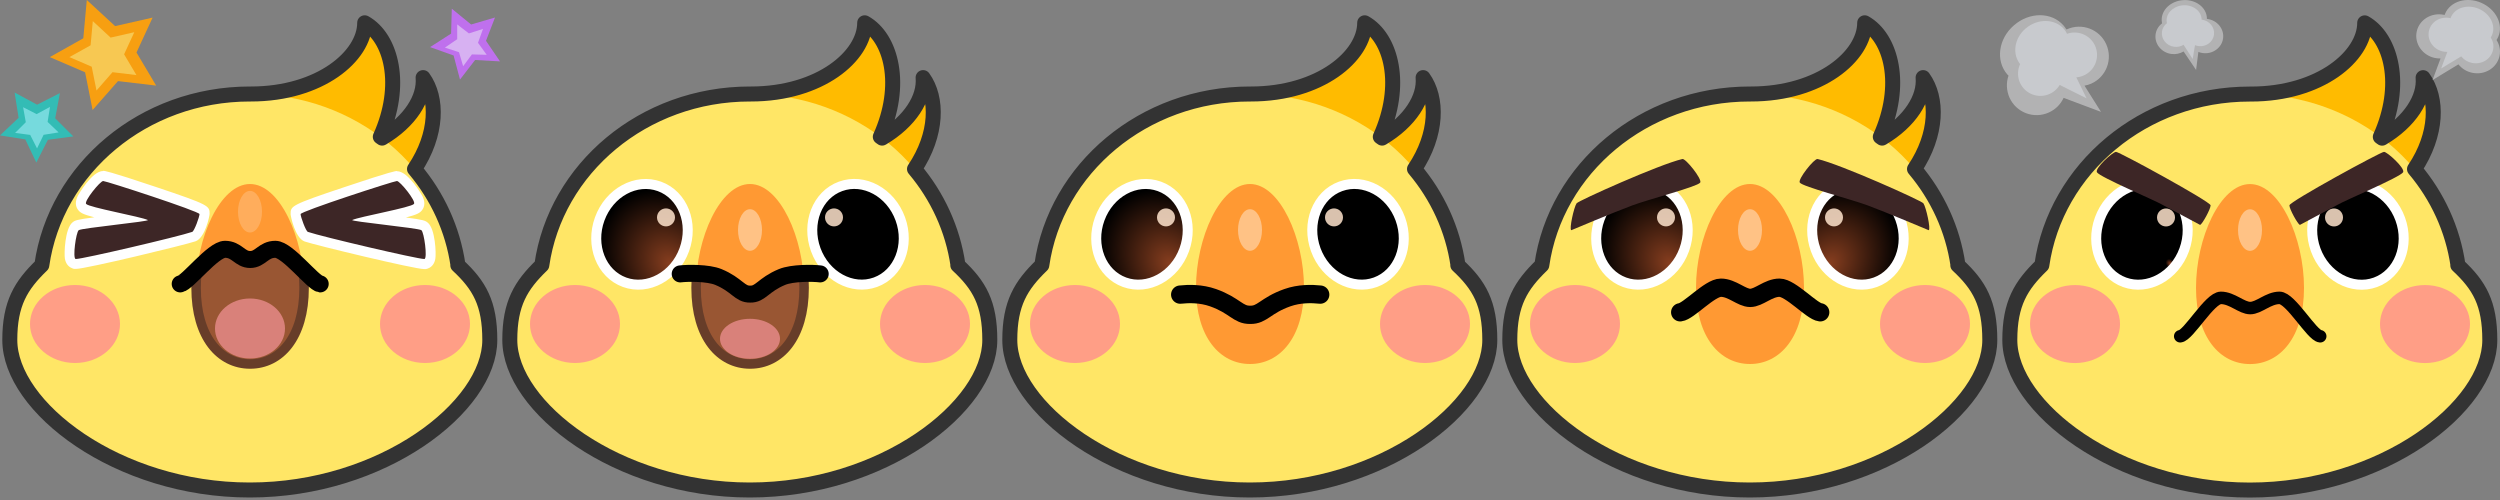 <svg width="300" height="60" viewBox="0 0 300 60" fill="none" xmlns="http://www.w3.org/2000/svg">
<rect x="0" y="0" width="300" height="60" fill="#808080" stroke="none"/>
<path d="M54.96 31.824C54.336 27.504 52.488 23.544 49.74 20.28C52.548 16.08 52.536 11.748 50.772 9.312C50.988 11.748 49.2 14.592 45.852 16.572C45.78 16.512 45.708 16.464 45.636 16.416C48.444 10.2 46.968 4.524 43.764 2.736C43.764 6.696 38.436 11.28 30.108 11.28C30.108 11.28 30.024 11.28 29.976 11.28C17.22 11.28 6.672 20.232 5.016 31.824C2.58 34.464 1.176 37.524 1.176 40.8C1.176 48.816 14.076 58.8 29.976 58.8C45.876 58.8 58.776 48.816 58.776 40.8C58.776 37.536 57.372 34.476 54.936 31.824H54.96Z" fill="#FFBB00"/>
<path d="M54.96 31.825C53.292 20.221 42.756 11.28 30 11.28C17.244 11.28 6.696 20.233 5.04 31.825C2.604 34.465 1.2 37.525 1.2 40.8C1.2 48.816 14.1 58.8 30 58.8C45.9 58.8 58.8 48.816 58.8 40.8C58.8 37.536 57.396 34.477 54.96 31.825Z" fill="#FFE666"/>
<path d="M36.48 34.536C36.48 40.501 33.576 43.681 30 43.681C26.424 43.681 23.52 40.513 23.52 34.536C23.52 28.561 26.424 22.081 30 22.081C33.576 22.081 36.48 28.573 36.48 34.536Z" fill="#FF9933"/>
<path opacity="0.2" d="M30 27.9C30.795 27.9 31.44 26.782 31.44 25.404C31.44 24.026 30.795 22.908 30 22.908C29.205 22.908 28.56 24.026 28.56 25.404C28.56 26.782 29.205 27.9 30 27.9Z" fill="white"/>
<path d="M54.96 31.824C54.336 27.504 52.488 23.544 49.74 20.28C52.548 16.08 52.536 11.748 50.772 9.312C50.988 11.748 49.2 14.592 45.852 16.572C45.78 16.512 45.708 16.464 45.636 16.416C48.444 10.2 46.968 4.524 43.764 2.736C43.764 6.696 38.436 11.28 30.108 11.28C30.108 11.28 30.024 11.28 29.976 11.28C17.22 11.28 6.672 20.232 5.016 31.824C2.508 34.248 1.176 36.408 1.176 40.8C1.176 48.816 14.076 58.8 29.976 58.8C45.876 58.8 58.776 48.816 58.776 40.8C58.776 36.408 57.54 34.248 54.936 31.824H54.96Z" stroke="#333333" stroke-width="1.8" stroke-linecap="round" stroke-linejoin="round"/>
<path d="M32.748 29.916C31.44 29.916 31.14 31.14 30.036 31.14C28.932 31.14 28.62 29.916 27.324 29.916C26.028 29.916 24.408 32.628 23.616 32.844C23.568 33.408 23.532 33.972 23.532 34.536C23.532 40.5 26.436 43.68 30.012 43.68C33.588 43.68 36.492 40.512 36.492 34.536C36.492 33.972 36.456 33.396 36.408 32.82C35.592 32.496 33.996 29.904 32.76 29.904L32.748 29.916Z" fill="#995633" stroke="#673D29" stroke-width="1.14" stroke-miterlimit="10"/>
<path opacity="0.9" d="M30 43.02C32.32 43.02 34.2 41.408 34.2 39.419C34.2 37.431 32.32 35.819 30 35.819C27.68 35.819 25.8 37.431 25.8 39.419C25.8 41.408 27.68 43.02 30 43.02Z" fill="#E08782"/>
<path opacity="0.7" d="M9 43.56C11.982 43.56 14.4 41.465 14.4 38.88C14.4 36.295 11.982 34.2 9 34.2C6.018 34.2 3.6 36.295 3.6 38.88C3.6 41.465 6.018 43.56 9 43.56Z" fill="#FF8095"/>
<path opacity="0.7" d="M51 43.56C53.982 43.56 56.4 41.465 56.4 38.88C56.4 36.295 53.982 34.2 51 34.2C48.018 34.2 45.6 36.295 45.6 38.88C45.6 41.465 48.018 43.56 51 43.56Z" fill="#FF8095"/>
<path d="M18.744 10.272L14.16 9.732L11.112 13.2L10.212 8.676L5.976 6.852L9.996 4.596L10.416 0L13.812 3.132L18.312 2.112L16.38 6.3L18.732 10.26L18.744 10.272Z" fill="#F79F11"/>
<path d="M16.392 9.012L13.5 8.664L11.58 10.86L11.004 8.004L8.328 6.852L10.872 5.436L11.136 2.532L13.272 4.512L16.116 3.864L14.892 6.516L16.38 9.024L16.392 9.012Z" fill="#F7C852"/>
<path d="M55.176 9.576L57.012 7.2L60 7.368L58.32 4.896L59.4 2.1L56.532 2.94L54.216 1.044L54.132 4.032L51.612 5.652L54.432 6.66L55.2 9.552L55.176 9.576Z" fill="#BF70ED"/>
<path d="M55.572 7.957L56.628 6.529L58.404 6.577L57.36 5.137L57.96 3.469L56.268 4.009L54.864 2.929V4.705L53.388 5.713L55.08 6.265L55.584 7.969L55.572 7.957Z" fill="#D7B1F2"/>
<path d="M4.356 19.512L5.748 16.776L8.796 16.368L6.624 14.196L7.188 11.172L4.452 12.564L1.752 11.1L2.232 14.136L0 16.248L3.036 16.728L4.356 19.5V19.512Z" fill="#33BCB5"/>
<path d="M4.44 17.82L5.232 16.177L7.032 15.889L5.712 14.629L6 12.829L4.392 13.693L2.772 12.864L3.096 14.665L1.812 15.948L3.624 16.189L4.452 17.82H4.44Z" fill="#76DADD"/>
<path d="M9.012 31.68L8.88 31.643C8.688 31.584 8.448 31.416 8.364 30.959C8.232 30.252 8.484 27.636 9.06 27.155C9.312 26.951 9.72 26.867 13.86 26.363C14.148 26.328 14.448 26.291 14.748 26.256C14.616 26.232 14.484 26.195 14.352 26.172C10.788 25.38 10.116 25.175 9.84 24.828C9.54 24.431 9.78 23.939 9.876 23.747C10.056 23.387 11.544 21.119 12.372 21.119C12.804 21.119 17.904 22.823 18.48 23.015C24.528 25.044 24.528 25.163 24.528 25.692C24.528 25.944 23.952 28.151 23.244 28.392C21.708 28.919 10.068 31.68 9.096 31.68H9H9.012Z" fill="#3D2626"/>
<path d="M12.372 21.72C12.744 21.72 23.94 25.368 23.94 25.692C23.94 26.016 23.316 27.744 23.064 27.828C21.384 28.404 9.948 31.08 9.108 31.08C9.084 31.08 9.072 31.08 9.072 31.08C8.7 30.96 9.12 27.888 9.444 27.624C9.768 27.36 18.096 26.568 17.736 26.4C16.872 25.992 10.656 24.888 10.332 24.468C10.068 24.132 12.024 21.72 12.384 21.72M12.384 20.52C11.004 20.52 9.36 23.46 9.348 23.484C9.012 24.156 9.024 24.732 9.372 25.188C9.636 25.536 9.972 25.728 11.316 26.076C9.192 26.352 8.988 26.448 8.7 26.688C7.788 27.432 7.68 30.432 7.788 31.056C7.932 31.836 8.424 32.112 8.7 32.208L8.88 32.268H9.12C10.284 32.268 22.128 29.412 23.46 28.956C24.636 28.548 25.152 25.86 25.152 25.68C25.152 24.696 25.152 24.6 18.684 22.428C12.936 20.496 12.516 20.496 12.384 20.496V20.52Z" fill="white"/>
<path d="M50.892 31.68C49.92 31.68 38.28 28.919 36.744 28.392C36.036 28.151 35.46 25.944 35.46 25.692C35.46 25.163 35.46 25.044 41.508 23.015C42.084 22.823 47.184 21.119 47.616 21.119C48.456 21.119 49.944 23.387 50.112 23.747C50.208 23.927 50.448 24.419 50.148 24.828C49.884 25.188 49.2 25.38 45.636 26.172C45.504 26.195 45.372 26.232 45.24 26.256C45.54 26.291 45.84 26.328 46.128 26.363C50.268 26.867 50.676 26.951 50.928 27.155C51.516 27.623 51.756 30.252 51.624 30.959C51.54 31.416 51.3 31.584 51.108 31.643L51.012 31.68H50.88H50.892Z" fill="#3D2626"/>
<path d="M47.628 21.72C48 21.72 49.944 24.119 49.68 24.468C49.356 24.899 43.128 26.003 42.276 26.399C41.916 26.567 50.232 27.36 50.568 27.623C50.892 27.887 51.312 30.948 50.94 31.079C50.94 31.079 50.916 31.079 50.904 31.079C50.064 31.079 38.64 28.404 36.948 27.828C36.696 27.744 36.072 26.015 36.072 25.692C36.072 25.367 47.268 21.72 47.64 21.72M47.64 20.52C47.508 20.52 47.088 20.52 41.34 22.451C34.872 24.611 34.872 24.72 34.872 25.703C34.872 25.872 35.388 28.572 36.564 28.98C37.896 29.436 49.74 32.291 50.904 32.291H51.096L51.324 32.231C51.6 32.136 52.092 31.86 52.236 31.079C52.356 30.444 52.236 27.444 51.324 26.712C51.024 26.471 50.832 26.375 48.708 26.099C50.052 25.752 50.388 25.559 50.652 25.212C51 24.756 51.012 24.18 50.676 23.508C50.664 23.483 49.02 20.544 47.64 20.544V20.52Z" fill="white"/>
<path d="M21.624 34.068C22.488 33.96 25.56 29.916 27 29.916C28.44 29.916 28.776 31.14 30.024 31.14C31.26 31.14 31.596 29.916 33.048 29.916C34.5 29.916 37.572 33.96 38.424 34.068" stroke="black" stroke-width="2.04" stroke-linecap="round" stroke-linejoin="round"/>
<path d="M114.96 31.824C114.336 27.504 112.488 23.544 109.74 20.28C112.548 16.08 112.536 11.748 110.772 9.312C110.988 11.748 109.2 14.592 105.852 16.572C105.78 16.512 105.708 16.464 105.636 16.416C108.444 10.2 106.968 4.524 103.764 2.736C103.764 6.696 98.436 11.28 90.108 11.28C90.108 11.28 90.024 11.28 89.976 11.28C77.22 11.28 66.672 20.232 65.016 31.824C62.58 34.464 61.176 37.524 61.176 40.8C61.176 48.816 74.076 58.8 89.976 58.8C105.876 58.8 118.776 48.816 118.776 40.8C118.776 37.536 117.372 34.476 114.936 31.824H114.96Z" fill="#FFBB00"/>
<path d="M114.96 31.824C113.292 20.22 102.756 11.28 90 11.28C77.244 11.28 66.696 20.232 65.04 31.824C62.604 34.464 61.2 37.524 61.2 40.8C61.2 48.816 74.1 58.8 90 58.8C105.9 58.8 118.8 48.816 118.8 40.8C118.8 37.536 117.396 34.476 114.96 31.824Z" fill="#FFE666"/>
<path d="M105.056 33.864C107.858 32.843 109.193 29.442 108.037 26.266C106.881 23.09 103.672 21.342 100.87 22.362C98.067 23.382 96.732 26.783 97.888 29.959C99.044 33.136 102.253 34.883 105.056 33.864Z" fill="url(#paint0_radial_2_501)" stroke="white" stroke-width="1.2" stroke-miterlimit="10"/>
<path d="M96.48 34.536C96.48 40.5 93.576 43.68 90 43.68C86.424 43.68 83.52 40.512 83.52 34.536C83.52 28.56 86.424 22.08 90 22.08C93.576 22.08 96.48 28.572 96.48 34.536Z" fill="#FF9933"/>
<path opacity="0.85" d="M100.08 27.168C100.676 27.168 101.16 26.684 101.16 26.088C101.16 25.491 100.676 25.008 100.08 25.008C99.484 25.008 99 25.491 99 26.088C99 26.684 99.484 27.168 100.08 27.168Z" fill="#FFE4CC"/>
<path opacity="0.4" d="M90 30.096C90.795 30.096 91.44 28.978 91.44 27.6C91.44 26.221 90.795 25.104 90 25.104C89.205 25.104 88.56 26.221 88.56 27.6C88.56 28.978 89.205 30.096 90 30.096Z" fill="white"/>
<path d="M82.114 29.966C83.27 26.79 81.935 23.388 79.133 22.368C76.33 21.348 73.121 23.096 71.965 26.272C70.809 29.448 72.144 32.85 74.947 33.87C77.749 34.89 80.958 33.142 82.114 29.966Z" fill="url(#paint1_radial_2_501)" stroke="white" stroke-width="1.2" stroke-miterlimit="10"/>
<path opacity="0.85" d="M79.92 27.168C80.516 27.168 81 26.684 81 26.088C81 25.491 80.516 25.008 79.92 25.008C79.323 25.008 78.84 25.491 78.84 26.088C78.84 26.684 79.323 27.168 79.92 27.168Z" fill="#FFE4CC"/>
<path d="M114.96 31.824C114.336 27.504 112.488 23.544 109.74 20.28C112.548 16.08 112.536 11.748 110.772 9.312C110.988 11.748 109.2 14.592 105.852 16.572C105.78 16.512 105.708 16.464 105.636 16.416C108.444 10.2 106.968 4.524 103.764 2.736C103.764 6.696 98.436 11.28 90.108 11.28C90.108 11.28 90.024 11.28 89.976 11.28C77.22 11.28 66.672 20.232 65.016 31.824C62.508 34.248 61.176 36.408 61.176 40.8C61.176 48.816 74.076 58.8 89.976 58.8C105.876 58.8 118.776 48.816 118.776 40.8C118.776 36.408 117.54 34.248 114.936 31.824H114.96Z" stroke="#333333" stroke-width="1.8" stroke-linecap="round" stroke-linejoin="round"/>
<path d="M93.468 33.24C91.44 34.176 91.164 35.328 90.036 35.292C88.908 35.328 88.632 34.176 86.604 33.24C85.512 32.736 84.384 32.76 83.616 32.856C83.568 33.42 83.532 33.984 83.532 34.536C83.532 40.5 86.436 43.68 90.012 43.68C93.588 43.68 96.492 40.512 96.492 34.536C96.492 33.972 96.456 33.408 96.408 32.844C95.64 32.748 94.548 32.736 93.48 33.228L93.468 33.24Z" fill="#995633" stroke="#673D29" stroke-width="1.14" stroke-miterlimit="10"/>
<path d="M98.424 32.868C97.56 32.76 95.088 32.724 93.84 33.24C91.584 34.176 91.272 35.328 90.024 35.292C88.764 35.328 88.464 34.176 86.208 33.24C84.96 32.724 82.488 32.76 81.624 32.868" stroke="black" stroke-width="2.04" stroke-linecap="round" stroke-linejoin="round"/>
<path opacity="0.9" d="M90 43.056C91.988 43.056 93.6 41.981 93.6 40.656C93.6 39.33 91.988 38.256 90 38.256C88.012 38.256 86.4 39.33 86.4 40.656C86.4 41.981 88.012 43.056 90 43.056Z" fill="#E08782"/>
<path opacity="0.7" d="M69 43.56C71.982 43.56 74.4 41.465 74.4 38.88C74.4 36.295 71.982 34.2 69 34.2C66.018 34.2 63.6 36.295 63.6 38.88C63.6 41.465 66.018 43.56 69 43.56Z" fill="#FF8095"/>
<path opacity="0.7" d="M111 43.56C113.982 43.56 116.4 41.465 116.4 38.88C116.4 36.295 113.982 34.2 111 34.2C108.018 34.2 105.6 36.295 105.6 38.88C105.6 41.465 108.018 43.56 111 43.56Z" fill="#FF8095"/>
<path d="M174.96 31.824C174.336 27.504 172.488 23.544 169.74 20.28C172.548 16.08 172.536 11.748 170.772 9.312C170.988 11.748 169.2 14.592 165.852 16.572C165.78 16.512 165.708 16.464 165.636 16.416C168.444 10.2 166.968 4.524 163.764 2.736C163.764 6.696 158.436 11.28 150.108 11.28C150.108 11.28 150.024 11.28 149.976 11.28C137.22 11.28 126.672 20.232 125.016 31.824C122.58 34.464 121.176 37.524 121.176 40.8C121.176 48.816 134.076 58.8 149.976 58.8C165.876 58.8 178.776 48.816 178.776 40.8C178.776 37.536 177.372 34.476 174.936 31.824H174.96Z" fill="#FFBB00"/>
<path d="M174.96 31.824C173.292 20.22 162.756 11.28 150 11.28C137.244 11.28 126.696 20.232 125.04 31.824C122.604 34.464 121.2 37.524 121.2 40.8C121.2 48.816 134.1 58.8 150 58.8C165.9 58.8 178.8 48.816 178.8 40.8C178.8 37.536 177.396 34.476 174.96 31.824Z" fill="#FFE666"/>
<path d="M165.057 33.866C167.859 32.846 169.194 29.444 168.038 26.268C166.882 23.092 163.673 21.344 160.87 22.364C158.068 23.384 156.733 26.785 157.889 29.962C159.045 33.138 162.254 34.886 165.057 33.866Z" fill="url(#paint2_radial_2_501)" stroke="white" stroke-width="1.2" stroke-miterlimit="10"/>
<path d="M156.48 34.536C156.48 40.5 153.576 43.68 150 43.68C146.424 43.68 143.52 40.512 143.52 34.536C143.52 28.56 146.424 22.08 150 22.08C153.576 22.08 156.48 28.572 156.48 34.536Z" fill="#FF9933"/>
<path opacity="0.85" d="M160.08 27.168C160.676 27.168 161.16 26.684 161.16 26.088C161.16 25.491 160.676 25.008 160.08 25.008C159.484 25.008 159 25.491 159 26.088C159 26.684 159.484 27.168 160.08 27.168Z" fill="#FFE4CC"/>
<path opacity="0.4" d="M150 30.096C150.795 30.096 151.44 28.978 151.44 27.6C151.44 26.221 150.795 25.104 150 25.104C149.205 25.104 148.56 26.221 148.56 27.6C148.56 28.978 149.205 30.096 150 30.096Z" fill="white"/>
<path d="M142.112 29.964C143.268 26.788 141.933 23.387 139.13 22.367C136.328 21.346 133.119 23.094 131.963 26.271C130.807 29.447 132.142 32.848 134.944 33.868C137.747 34.888 140.956 33.141 142.112 29.964Z" fill="url(#paint3_radial_2_501)" stroke="white" stroke-width="1.2" stroke-miterlimit="10"/>
<path opacity="0.85" d="M139.92 27.168C140.516 27.168 141 26.684 141 26.088C141 25.491 140.516 25.008 139.92 25.008C139.323 25.008 138.84 25.491 138.84 26.088C138.84 26.684 139.323 27.168 139.92 27.168Z" fill="#FFE4CC"/>
<path d="M174.96 31.824C174.336 27.504 172.488 23.544 169.74 20.28C172.548 16.08 172.536 11.748 170.772 9.312C170.988 11.748 169.2 14.592 165.852 16.572C165.78 16.512 165.708 16.464 165.636 16.416C168.444 10.2 166.968 4.524 163.764 2.736C163.764 6.696 158.436 11.28 150.108 11.28C150.108 11.28 150.024 11.28 149.976 11.28C137.22 11.28 126.672 20.232 125.016 31.824C122.508 34.248 121.176 36.408 121.176 40.8C121.176 48.816 134.076 58.8 149.976 58.8C165.876 58.8 178.776 48.816 178.776 40.8C178.776 36.408 177.54 34.248 174.936 31.824H174.96Z" stroke="#333333" stroke-width="1.8" stroke-linecap="round" stroke-linejoin="round"/>
<path d="M158.424 35.353C157.416 35.245 155.928 35.209 154.476 35.725C151.836 36.661 151.488 37.813 150.024 37.777C148.56 37.813 148.2 36.661 145.572 35.725C144.12 35.209 142.632 35.245 141.624 35.353" stroke="black" stroke-width="2.196" stroke-linecap="round" stroke-linejoin="round"/>
<path opacity="0.7" d="M129 43.56C131.982 43.56 134.4 41.465 134.4 38.88C134.4 36.295 131.982 34.2 129 34.2C126.018 34.2 123.6 36.295 123.6 38.88C123.6 41.465 126.018 43.56 129 43.56Z" fill="#FF8095"/>
<path opacity="0.7" d="M171 43.56C173.982 43.56 176.4 41.465 176.4 38.88C176.4 36.295 173.982 34.2 171 34.2C168.018 34.2 165.6 36.295 165.6 38.88C165.6 41.465 168.018 43.56 171 43.56Z" fill="#FF8095"/>
<path d="M234.96 31.824C234.336 27.504 232.488 23.544 229.74 20.28C232.548 16.08 232.536 11.748 230.772 9.312C230.988 11.748 229.2 14.592 225.852 16.572C225.78 16.512 225.708 16.464 225.636 16.416C228.444 10.2 226.968 4.524 223.764 2.736C223.764 6.696 218.436 11.28 210.108 11.28C210.108 11.28 210.024 11.28 209.976 11.28C197.22 11.28 186.672 20.232 185.016 31.824C182.58 34.464 181.176 37.524 181.176 40.8C181.176 48.816 194.076 58.8 209.976 58.8C225.876 58.8 238.776 48.816 238.776 40.8C238.776 37.536 237.372 34.476 234.936 31.824H234.96Z" fill="#FFBB00"/>
<path d="M234.96 31.824C233.292 20.22 222.756 11.28 210 11.28C197.244 11.28 186.696 20.232 185.04 31.824C182.604 34.464 181.2 37.524 181.2 40.8C181.2 48.816 194.1 58.8 210 58.8C225.9 58.8 238.8 48.816 238.8 40.8C238.8 37.536 237.396 34.476 234.96 31.824Z" fill="#FFE666"/>
<path d="M225.046 33.868C227.848 32.848 229.183 29.446 228.027 26.27C226.871 23.094 223.662 21.346 220.859 22.366C218.057 23.386 216.722 26.788 217.878 29.964C219.034 33.14 222.243 34.888 225.046 33.868Z" fill="url(#paint4_radial_2_501)" stroke="white" stroke-width="1.2" stroke-miterlimit="10"/>
<path d="M216.48 34.536C216.48 40.5 213.576 43.68 210 43.68C206.424 43.68 203.52 40.512 203.52 34.536C203.52 28.56 206.424 22.08 210 22.08C213.576 22.08 216.48 28.572 216.48 34.536Z" fill="#FF9933"/>
<path opacity="0.85" d="M220.08 27.168C220.676 27.168 221.16 26.684 221.16 26.088C221.16 25.491 220.676 25.008 220.08 25.008C219.484 25.008 219 25.491 219 26.088C219 26.684 219.484 27.168 220.08 27.168Z" fill="#FFE4CC"/>
<path opacity="0.4" d="M210 30.096C210.795 30.096 211.44 28.978 211.44 27.6C211.44 26.221 210.795 25.104 210 25.104C209.205 25.104 208.56 26.221 208.56 27.6C208.56 28.978 209.205 30.096 210 30.096Z" fill="white"/>
<path d="M202.109 29.964C203.265 26.788 201.93 23.387 199.128 22.366C196.325 21.346 193.116 23.094 191.96 26.271C190.804 29.447 192.139 32.848 194.942 33.868C197.744 34.888 200.953 33.141 202.109 29.964Z" fill="url(#paint5_radial_2_501)" stroke="white" stroke-width="1.2" stroke-miterlimit="10"/>
<path opacity="0.85" d="M199.92 27.168C200.516 27.168 201 26.684 201 26.088C201 25.491 200.516 25.008 199.92 25.008C199.323 25.008 198.84 25.491 198.84 26.088C198.84 26.684 199.323 27.168 199.92 27.168Z" fill="#FFE4CC"/>
<path d="M234.96 31.824C234.336 27.504 232.488 23.544 229.74 20.28C232.548 16.08 232.536 11.748 230.772 9.312C230.988 11.748 229.2 14.592 225.852 16.572C225.78 16.512 225.708 16.464 225.636 16.416C228.444 10.2 226.968 4.524 223.764 2.736C223.764 6.696 218.436 11.28 210.108 11.28C210.108 11.28 210.024 11.28 209.976 11.28C197.22 11.28 186.672 20.232 185.016 31.824C182.508 34.248 181.176 36.408 181.176 40.8C181.176 48.816 194.076 58.8 209.976 58.8C225.876 58.8 238.776 48.816 238.776 40.8C238.776 36.408 237.54 34.248 234.936 31.824H234.96Z" stroke="#333333" stroke-width="1.8" stroke-linecap="round" stroke-linejoin="round"/>
<path d="M201.624 37.476C202.632 37.368 205.164 34.524 206.508 34.524C207.852 34.524 208.992 35.748 210.024 35.748C211.068 35.748 212.196 34.524 213.54 34.524C214.884 34.524 217.416 37.368 218.424 37.476" stroke="black" stroke-width="2.196" stroke-linecap="round" stroke-linejoin="round"/>
<path d="M188.556 27.625C188.28 27.529 188.868 24.865 189.192 24.397C189.408 24.085 199.104 19.729 201.888 19.081C202.272 18.985 204.3 21.517 204.024 21.913C203.676 22.405 197.964 23.881 195.912 24.637C193.704 25.453 188.556 27.625 188.556 27.625Z" fill="#3D2626"/>
<path d="M231.444 27.625C231.72 27.529 231.132 24.865 230.808 24.397C230.592 24.085 220.896 19.729 218.112 19.081C217.728 18.985 215.7 21.517 215.976 21.913C216.324 22.405 222.036 23.881 224.088 24.637C226.296 25.453 231.444 27.625 231.444 27.625Z" fill="#3D2626"/>
<path opacity="0.7" d="M189 43.56C191.982 43.56 194.4 41.465 194.4 38.88C194.4 36.295 191.982 34.2 189 34.2C186.018 34.2 183.6 36.295 183.6 38.88C183.6 41.465 186.018 43.56 189 43.56Z" fill="#FF8095"/>
<path opacity="0.7" d="M231 43.56C233.982 43.56 236.4 41.465 236.4 38.88C236.4 36.295 233.982 34.2 231 34.2C228.018 34.2 225.6 36.295 225.6 38.88C225.6 41.465 228.018 43.56 231 43.56Z" fill="#FF8095"/>
<path d="M294.96 31.831C294.336 27.511 292.488 23.551 289.74 20.287C292.548 16.087 292.536 11.755 290.772 9.319C290.988 11.755 289.2 14.599 285.853 16.579C285.781 16.519 285.709 16.471 285.637 16.423C288.444 10.207 286.968 4.531 283.765 2.743C283.765 6.703 278.437 11.287 270.109 11.287C270.109 11.287 270.025 11.287 269.977 11.287C257.222 11.287 246.674 20.239 245.018 31.831C242.582 34.471 241.178 37.531 241.178 40.807C241.178 48.823 254.078 58.807 269.977 58.807C285.877 58.807 298.776 48.823 298.776 40.807C298.776 37.543 297.372 34.483 294.936 31.831H294.96Z" fill="#FFBB00"/>
<path d="M294.96 31.831C293.292 20.227 282.757 11.287 270.001 11.287C257.246 11.287 246.698 20.238 245.042 31.831C242.606 34.471 241.202 37.531 241.202 40.806C241.202 48.822 254.102 58.806 270.001 58.806C285.901 58.806 298.8 48.822 298.8 40.806C298.8 37.542 297.396 34.483 294.96 31.831Z" fill="#FFE666"/>
<path d="M285.047 33.878C287.849 32.858 289.184 29.456 288.028 26.28C286.872 23.104 283.663 21.356 280.861 22.376C278.059 23.396 276.724 26.798 277.88 29.974C279.036 33.15 282.245 34.898 285.047 33.878Z" fill="url(#paint6_radial_2_501)" stroke="white" stroke-width="1.2" stroke-miterlimit="10"/>
<path d="M276.481 34.542C276.481 40.507 273.577 43.687 270.001 43.687C266.425 43.687 263.521 40.519 263.521 34.542C263.521 28.567 266.425 22.087 270.001 22.087C273.577 22.087 276.481 28.578 276.481 34.542Z" fill="#FF9933"/>
<path opacity="0.7" d="M249.002 43.567C251.984 43.567 254.402 41.472 254.402 38.887C254.402 36.302 251.984 34.207 249.002 34.207C246.02 34.207 243.602 36.302 243.602 38.887C243.602 41.472 246.02 43.567 249.002 43.567Z" fill="#FF8095"/>
<path opacity="0.7" d="M291 43.567C293.982 43.567 296.4 41.472 296.4 38.887C296.4 36.302 293.982 34.207 291 34.207C288.018 34.207 285.6 36.302 285.6 38.887C285.6 41.472 288.018 43.567 291 43.567Z" fill="#FF8095"/>
<path opacity="0.85" d="M280.081 27.175C280.677 27.175 281.161 26.692 281.161 26.095C281.161 25.499 280.677 25.015 280.081 25.015C279.484 25.015 279.001 25.499 279.001 26.095C279.001 26.692 279.484 27.175 280.081 27.175Z" fill="#FFE4CC"/>
<path opacity="0.4" d="M270.001 30.103C270.796 30.103 271.441 28.985 271.441 27.607C271.441 26.229 270.796 25.111 270.001 25.111C269.206 25.111 268.561 26.229 268.561 27.607C268.561 28.985 269.206 30.103 270.001 30.103Z" fill="white"/>
<path d="M262.108 29.969C263.264 26.793 261.929 23.392 259.127 22.371C256.325 21.351 253.116 23.099 251.96 26.275C250.804 29.452 252.139 32.853 254.941 33.873C257.743 34.893 260.952 33.145 262.108 29.969Z" fill="url(#paint7_radial_2_501)" stroke="white" stroke-width="1.2" stroke-miterlimit="10"/>
<path opacity="0.85" d="M259.921 27.175C260.518 27.175 261.001 26.692 261.001 26.095C261.001 25.499 260.518 25.015 259.921 25.015C259.325 25.015 258.842 25.499 258.842 26.095C258.842 26.692 259.325 27.175 259.921 27.175Z" fill="#FFE4CC"/>
<path d="M294.96 31.831C294.336 27.511 292.488 23.551 289.74 20.287C292.548 16.087 292.536 11.755 290.772 9.319C290.988 11.755 289.2 14.599 285.853 16.579C285.781 16.519 285.709 16.471 285.637 16.423C288.444 10.207 286.968 4.531 283.765 2.743C283.765 6.703 278.437 11.287 270.109 11.287C270.109 11.287 270.025 11.287 269.977 11.287C257.222 11.287 246.674 20.239 245.018 31.831C242.51 34.255 241.178 36.415 241.178 40.807C241.178 48.823 254.078 58.807 269.977 58.807C285.877 58.807 298.776 48.823 298.776 40.807C298.776 36.415 297.54 34.255 294.936 31.831H294.96Z" stroke="#333333" stroke-width="1.8" stroke-linecap="round" stroke-linejoin="round"/>
<path d="M261.626 40.351C262.633 40.243 265.165 35.744 266.509 35.744C267.853 35.744 268.993 36.968 270.025 36.968C271.069 36.968 272.197 35.744 273.541 35.744C274.885 35.744 277.417 40.255 278.425 40.351" stroke="black" stroke-width="1.5" stroke-linecap="round" stroke-linejoin="round"/>
<path d="M264.013 26.995C264.289 26.875 265.273 25.087 265.273 24.643C265.273 24.199 254.318 18.223 253.922 18.223C253.526 18.223 251.354 20.203 251.63 20.671C251.978 21.259 258.53 24.007 259.465 24.559L264.025 26.995H264.013Z" fill="#3D2626"/>
<path d="M275.989 26.995C275.713 26.875 274.729 25.087 274.729 24.643C274.729 24.199 285.684 18.223 286.08 18.223C286.476 18.223 288.648 20.203 288.372 20.671C288.024 21.259 281.473 24.007 280.537 24.559L275.977 26.995H275.989Z" fill="#3D2626"/>
<path d="M248.029 3.499C248.029 3.499 247.981 3.523 247.969 3.535C247.861 3.367 247.753 3.211 247.621 3.055C246.193 1.423 243.53 1.411 241.67 3.043C239.798 4.651 239.45 7.291 240.878 8.935C240.926 8.983 240.974 9.031 241.022 9.079C240.734 9.907 240.758 10.855 241.142 11.719C241.958 13.519 244.069 14.311 245.869 13.495C246.685 13.123 247.285 12.499 247.633 11.743L252.12 13.423L250.14 10.279C250.428 10.231 250.704 10.147 250.968 10.027C252.768 9.211 253.56 7.099 252.744 5.299C251.928 3.499 249.816 2.707 248.017 3.523L248.029 3.499Z" fill="#B2B2B3"/>
<path d="M248.089 4.038C248.089 4.038 248.053 4.05 248.041 4.062C247.981 3.93 247.909 3.798 247.825 3.678C246.877 2.346 244.886 2.13 243.362 3.198C241.838 4.266 241.382 6.222 242.318 7.566C242.342 7.614 242.378 7.65 242.414 7.686C242.138 8.286 242.078 8.994 242.294 9.666C242.762 11.082 244.286 11.838 245.701 11.37C246.337 11.155 246.841 10.735 247.165 10.194L250.392 11.803L249.157 9.282C249.373 9.27 249.589 9.222 249.805 9.15C251.22 8.682 251.976 7.158 251.508 5.742C251.04 4.338 249.505 3.57 248.101 4.038H248.089Z" fill="#C8CACE"/>
<path d="M293.296 1.783C293.296 1.783 293.332 1.783 293.356 1.795C293.404 1.663 293.464 1.519 293.536 1.387C294.34 -0.017 296.367 -0.425 298.059 0.487C299.751 1.399 300.47 3.259 299.667 4.663C299.643 4.711 299.607 4.747 299.583 4.795C299.942 5.359 300.086 6.043 299.942 6.727C299.631 8.155 298.167 9.055 296.655 8.731C295.971 8.587 295.407 8.215 295.011 7.723L291.904 9.607L292.864 7.015C292.636 7.015 292.42 7.003 292.18 6.955C290.668 6.631 289.696 5.203 290.008 3.775C290.32 2.347 291.796 1.459 293.296 1.783Z" fill="#B2B2B3"/>
<path d="M294.016 2.18C294.016 2.18 294.04 2.18 294.064 2.18C294.1 2.072 294.148 1.976 294.208 1.868C294.831 0.788 296.391 0.476 297.699 1.172C299.007 1.868 299.558 3.32 298.947 4.4C298.923 4.436 298.899 4.472 298.887 4.496C299.163 4.928 299.283 5.456 299.163 5.996C298.923 7.1 297.783 7.796 296.619 7.544C296.091 7.436 295.647 7.148 295.347 6.764L292.936 8.216L293.68 6.224C293.512 6.224 293.332 6.224 293.152 6.176C291.988 5.924 291.232 4.832 291.472 3.716C291.712 2.612 292.84 1.928 294.004 2.168L294.016 2.18Z" fill="#C8CACE"/>
<path d="M264.873 2.263C264.873 2.263 264.849 2.263 264.825 2.263C264.825 2.155 264.825 2.035 264.801 1.915C264.585 0.667 263.206 -0.173 261.73 0.043C260.242 0.259 259.223 1.435 259.427 2.683C259.427 2.719 259.45 2.755 259.45 2.803C259.031 3.115 258.743 3.583 258.671 4.123C258.515 5.251 259.355 6.307 260.554 6.475C261.094 6.547 261.61 6.427 262.03 6.175L263.53 8.395L263.806 6.235C263.974 6.295 264.142 6.343 264.322 6.367C265.509 6.535 266.613 5.743 266.769 4.615C266.925 3.487 266.085 2.431 264.885 2.275L264.873 2.263Z" fill="#B2B2B3"/>
<path d="M264.226 2.359C264.226 2.359 264.202 2.359 264.19 2.359C264.19 2.275 264.19 2.179 264.166 2.095C263.998 1.135 262.93 0.487 261.79 0.655C260.638 0.823 259.846 1.735 260.014 2.695C260.014 2.719 260.026 2.755 260.038 2.779C259.714 3.019 259.486 3.379 259.438 3.799C259.318 4.675 259.966 5.491 260.89 5.611C261.31 5.671 261.706 5.575 262.03 5.371L263.122 7.087L263.398 5.419C263.53 5.467 263.65 5.503 263.794 5.527C264.718 5.659 265.558 5.047 265.678 4.171C265.798 3.295 265.15 2.491 264.226 2.359Z" fill="#C8CACE"/>
<defs>
<radialGradient id="paint0_radial_2_501" cx="0" cy="0" r="1" gradientUnits="userSpaceOnUse" gradientTransform="translate(80.105 16.295) rotate(-51.8) scale(0.6 0.48)">
<stop stop-color="#873E1F"/>
<stop offset="1"/>
</radialGradient>
<radialGradient id="paint1_radial_2_501" cx="0" cy="0" r="1" gradientUnits="userSpaceOnUse" gradientTransform="translate(80.427 31.621) rotate(-128.2) scale(9.528 7.622)">
<stop stop-color="#873E1F"/>
<stop offset="1"/>
</radialGradient>
<radialGradient id="paint2_radial_2_501" cx="0" cy="0" r="1" gradientUnits="userSpaceOnUse" gradientTransform="translate(140.105 16.292) rotate(-51.8) scale(0.6 0.48)">
<stop stop-color="#873E1F"/>
<stop offset="1"/>
</radialGradient>
<radialGradient id="paint3_radial_2_501" cx="0" cy="0" r="1" gradientUnits="userSpaceOnUse" gradientTransform="translate(140.424 31.625) rotate(-128.2) scale(9.528 7.622)">
<stop stop-color="#873E1F"/>
<stop offset="1"/>
</radialGradient>
<radialGradient id="paint4_radial_2_501" cx="0" cy="0" r="1" gradientUnits="userSpaceOnUse" gradientTransform="translate(219.549 31.6) rotate(-51.8) scale(9.528 7.622)">
<stop stop-color="#873E1F"/>
<stop offset="1"/>
</radialGradient>
<radialGradient id="paint5_radial_2_501" cx="0" cy="0" r="1" gradientUnits="userSpaceOnUse" gradientTransform="translate(200.413 31.615) rotate(-128.2) scale(9.528 7.622)">
<stop stop-color="#873E1F"/>
<stop offset="1"/>
</radialGradient>
<radialGradient id="paint6_radial_2_501" cx="0" cy="0" r="1" gradientUnits="userSpaceOnUse" gradientTransform="translate(260.094 16.294) rotate(-51.801) scale(9.528 7.622)">
<stop stop-color="#873E1F"/>
<stop offset="1"/>
</radialGradient>
<radialGradient id="paint7_radial_2_501" cx="0" cy="0" r="1" gradientUnits="userSpaceOnUse" gradientTransform="translate(260.411 31.625) rotate(-128.199) scale(0.6 0.48)">
<stop stop-color="#873E1F"/>
<stop offset="1"/>
</radialGradient>
</defs>
</svg>
